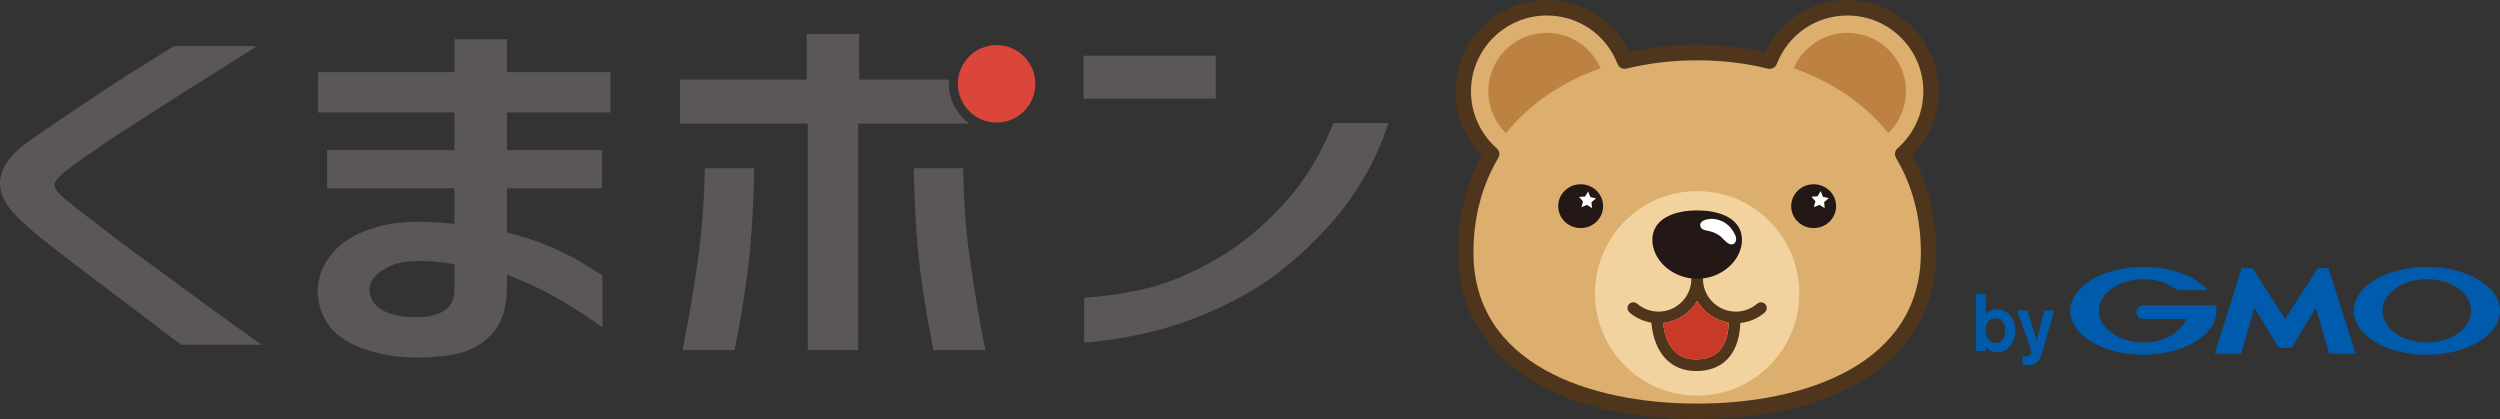 <?xml version="1.0" encoding="UTF-8"?>
<svg id="_レイヤー_2" data-name="レイヤー 2" xmlns="http://www.w3.org/2000/svg" viewBox="0 0 290 48.615">
  <rect x="0" y="0" width="290" height="48.615" fill="#333333" stroke="none"/>
  <defs>
    <style>
      .cls-1 {
        fill: #005bac;
      }

      .cls-2 {
        fill: #fff;
      }

      .cls-3 {
        fill: #f2d3a0;
      }

      .cls-4 {
        fill: #bd8142;
      }

      .cls-5 {
        fill: #dcaf6e;
      }

      .cls-6 {
        fill: #c93928;
      }

      .cls-7 {
        fill: #da473a;
      }

      .cls-8 {
        fill: #231815;
      }

      .cls-9 {
        fill: #5b5658;
      }

      .cls-10 {
        fill: #4e351b;
      }
    </style>
  </defs>
  <g id="_レイヤー_1-2" data-name="レイヤー 1">
    <g>
      <g>
        <path class="cls-9" d="m20.159,5.353h9.662c-1.109.677-2.831,1.786-5.17,3.262-2.399,1.476-4.8,3.015-7.199,4.554-2.401,1.539-4.493,2.892-6.279,4.122-1.784,1.231-2.829,1.969-3.259,2.338-1.109.801-1.601,1.415-1.601,1.847s.616,1.17,1.847,2.092c.491.432,1.6,1.292,3.323,2.585,1.722,1.353,3.752,2.892,6.154,4.615,2.399,1.784,4.8,3.508,7.138,5.231,2.401,1.723,4.247,3.076,5.6,3.999h-9.355c-8.184-6.152-13.105-9.907-14.768-11.199-1.662-1.293-2.77-2.216-3.262-2.707C.775,24.185-.209,22.462.037,20.8c.246-1.661,1.414-3.139,3.506-4.553.555-.433,2.218-1.539,4.862-3.323,2.646-1.786,4.8-3.201,6.399-4.246,1.662-.987,3.447-2.155,5.355-3.325"/>
        <path class="cls-9" d="m37.944,17.415h14.768v-4.37h-15.816v-4.678h15.816v-3.816h6.093v3.816h12.001v4.678h-12.001v4.37h11.014v4.431h-11.014v5.108c2.091.554,3.999,1.17,5.722,1.969,1.723.799,3.078,1.539,4.061,2.216.985.676,1.415.862,1.293.615v6.216c-3.939-2.832-7.632-4.862-11.077-6.094v1.786c-.063,2.153-.616,3.814-1.661,4.984-1.046,1.17-2.34,1.97-3.938,2.338-1.539.369-3.201.493-4.862.493-2.092,0-4.061-.308-5.908-.923s-3.201-1.476-4.122-2.584c-.863-1.109-1.354-2.401-1.478-3.938,0-1.847.615-3.509,1.908-4.864,1.231-1.415,3.078-2.338,5.416-2.953,2.338-.616,5.17-.616,8.553-.247v-4.122h-14.768v-4.431Zm10.4,19.384c1.107,0,2.091-.185,2.954-.615.799-.433,1.29-1.109,1.414-2.153v-3.386c-3.383-.554-5.846-.491-7.385.185-1.537.677-2.399,1.6-2.462,2.707,0,.985.43,1.784,1.354,2.34.923.615,2.277.923,4.124.923"/>
        <path class="cls-9" d="m110.066,9.723v-.493h-10.398V3.938h-6.093v5.292h-14.708v5.108h14.832v26.278h5.846V14.338h12.922c-1.415-.984-2.401-2.707-2.401-4.615"/>
        <path class="cls-9" d="m80.898,30.585c-.493,3.508-1.109,6.831-1.723,10.031h6.03c.555-2.77,1.109-5.847,1.539-9.293.43-3.445.676-7.385.738-11.815h-5.724c-.061,3.877-.369,7.569-.86,11.077"/>
        <path class="cls-9" d="m111.728,19.508h-5.724c.063,4.429.308,8.368.738,11.815.432,3.445.985,6.521,1.539,9.293h6.03c-.676-3.201-1.229-6.523-1.723-10.031-.552-3.508-.799-7.2-.86-11.077"/>
        <path class="cls-9" d="m125.697,6.461h15.323v4.986h-15.323v-4.986Zm35.385,7.754c-1.478,4.554-3.877,8.615-7.016,12.061-3.2,3.509-6.462,6.154-9.846,8.001-3.384,1.845-6.584,3.139-9.601,3.938-3.014.801-5.969,1.293-8.861,1.539v-5.231c2.34-.124,4.8-.491,7.386-1.107,2.523-.615,5.23-1.784,7.999-3.384,2.768-1.6,5.353-3.755,7.693-6.277,2.338-2.523,4.307-5.661,5.846-9.477h6.399v-.061Z"/>
        <path class="cls-7" d="m115.605,5.231c2.481,0,4.491,2.01,4.491,4.492s-2.01,4.493-4.491,4.493-4.492-2.012-4.492-4.493,2.01-4.492,4.492-4.492"/>
        <g>
          <path class="cls-10" d="m196.87,48.615h0c-17.116,0-27.749-7.4-27.749-19.311,0-4.125.931-7.911,2.77-11.267-1.952-1.977-3.058-4.649-3.058-7.442,0-5.842,4.753-10.596,10.596-10.596,4.14,0,7.815,2.345,9.567,6.04,2.511-.558,5.156-.841,7.873-.841s5.363.283,7.874.841c1.752-3.695,5.426-6.04,9.567-6.04,5.842,0,10.595,4.753,10.595,10.596,0,2.793-1.106,5.465-3.058,7.442,1.839,3.355,2.77,7.141,2.77,11.267,0,11.91-10.632,19.31-27.748,19.311ZM179.43,1.796c-4.852,0-8.799,3.948-8.799,8.799,0,2.523,1.088,4.928,2.984,6.601.323.284.399.759.18,1.13-1.909,3.228-2.876,6.921-2.876,10.978,0,12.912,13.406,17.513,25.952,17.514,12.546,0,25.951-4.601,25.951-17.514,0-4.057-.967-7.751-2.876-10.978-.219-.371-.144-.846.179-1.13,1.897-1.673,2.985-4.078,2.985-6.601,0-4.852-3.947-8.799-8.799-8.799-3.658,0-6.877,2.204-8.203,5.614-.164.422-.615.655-1.052.546-2.59-.637-5.344-.961-8.186-.961s-5.596.324-8.185.961c-.439.109-.888-.125-1.052-.546-1.326-3.409-4.546-5.614-8.203-5.614Z"/>
          <path class="cls-5" d="m220.125,17.197c1.897-1.673,2.985-4.078,2.985-6.601,0-4.852-3.947-8.799-8.799-8.799-3.658,0-6.877,2.204-8.203,5.614-.164.422-.615.655-1.052.546-2.59-.637-5.344-.961-8.186-.961s-5.596.324-8.185.961c-.439.109-.888-.125-1.052-.546-1.326-3.409-4.546-5.614-8.203-5.614-4.852,0-8.799,3.948-8.799,8.799,0,2.523,1.088,4.928,2.984,6.601.323.284.399.759.18,1.13-1.909,3.228-2.876,6.921-2.876,10.978,0,12.912,13.406,17.513,25.952,17.514,12.546,0,25.951-4.601,25.951-17.514,0-4.057-.967-7.751-2.876-10.978-.219-.371-.144-.846.179-1.13Z"/>
          <path class="cls-3" d="m208.715,34.032c0,6.55-5.303,11.861-11.845,11.86-6.543,0-11.845-5.31-11.845-11.86s5.303-11.859,11.845-11.859c6.542,0,11.845,5.309,11.845,11.859Z"/>
          <path class="cls-8" d="m185.962,23.915c0,1.404-1.167,2.541-2.606,2.541-1.441,0-2.606-1.137-2.606-2.54,0-1.403,1.166-2.541,2.607-2.541s2.605,1.137,2.605,2.54Z"/>
          <path class="cls-8" d="m212.99,23.915c-.002,1.404-1.167,2.541-2.607,2.541s-2.607-1.138-2.606-2.541c-.001-1.403,1.167-2.54,2.606-2.54,1.44,0,2.606,1.137,2.607,2.54Z"/>
          <polygon class="cls-2" points="184.224 22.212 184.475 22.855 185.147 23.014 184.612 23.452 184.669 24.138 184.087 23.766 183.451 24.032 183.628 23.365 183.176 22.842 183.865 22.801 184.224 22.212"/>
          <polygon class="cls-2" points="211.203 22.167 211.459 22.829 212.15 22.992 211.601 23.438 211.658 24.144 211.063 23.762 210.409 24.034 210.59 23.35 210.127 22.814 210.835 22.773 211.203 22.167"/>
          <path class="cls-10" d="m204.785,35.299c-.244-.282-.668-.313-.95-.07-.681.585-1.549.911-2.448.919l-.156-.005c-.378-.012-.746-.079-1.098-.196-.006-.003-.012-.005-.018-.007-.338-.114-.658-.28-.953-.488-.025-.018-.049-.036-.073-.054-.082-.06-.162-.125-.239-.193-.032-.028-.066-.055-.098-.086-.065-.06-.125-.124-.185-.187-.035-.038-.073-.074-.105-.113-.078-.091-.152-.186-.221-.282-.047-.069-.089-.137-.132-.207-.025-.042-.052-.083-.076-.126-.038-.068-.073-.137-.107-.208-.024-.051-.049-.1-.07-.153-.028-.065-.055-.131-.08-.199-.024-.064-.045-.131-.065-.197-.018-.058-.035-.116-.051-.174-.024-.096-.043-.192-.06-.291-.006-.034-.014-.066-.019-.099-.02-.137-.033-.275-.037-.416.002-.043.006-.086.006-.131,0-.372-.301-.674-.674-.674h-.007s-.008,0-.008,0h0c-.372,0-.674.302-.674.674,0,.045.005.089.007.136-.005.135-.017.271-.036.405-.004.031-.012.062-.017.092-.017.1-.036.201-.061.3-.013.051-.029.101-.044.151-.023.075-.046.151-.073.225-.021.056-.044.112-.067.168-.028.065-.056.128-.088.192-.027.056-.056.111-.085.166-.035.063-.072.125-.111.186-.031.049-.061.098-.094.146-.059.084-.121.165-.187.245-.017.021-.032.042-.048.062-.088.103-.184.201-.284.296-.012.011-.025.021-.037.032-.091.084-.186.164-.286.238-.013.01-.028.02-.041.031-.312.229-.65.406-1.007.529-.025.007-.048.017-.073.026-.167.053-.338.095-.512.125-.036.006-.073.011-.109.017-.179.025-.361.043-.544.043-.913,0-1.796-.327-2.487-.921-.282-.243-.708-.211-.95.071-.242.284-.21.709.071.95.723.622,1.601,1.024,2.532,1.177.322,3.528,2.23,5.617,5.188,5.617,1.527,0,2.749-.465,3.632-1.378,1.173-1.214,1.464-2.959,1.505-4.198,1.042-.107,2.032-.529,2.831-1.217.282-.243.314-.667.071-.95Zm-5.377,5.43c-.619.64-1.515.966-2.662.966-2.834,0-3.634-2.401-3.832-4.225.031-.004.061-.012.093-.015.112-.014.223-.036.334-.056.116-.021.233-.043.348-.073.109-.028.214-.064.321-.1.109-.036.218-.07.325-.115.111-.045.217-.098.324-.153.094-.046.19-.091.283-.144.114-.065.222-.139.33-.214.064-.042.131-.078.193-.124.02-.015.037-.032.056-.047.051-.038.098-.08.148-.121.116-.096.228-.196.334-.3.04-.039.079-.079.118-.12.12-.125.232-.256.338-.391.019-.024.04-.049.059-.073.127-.171.248-.345.353-.528.11.191.235.373.369.548.002.004.004.006.004.006.124.163.256.314.397.459.032.032.064.064.097.097.111.109.227.213.349.312.053.044.105.088.16.128.034.026.065.055.101.08.071.051.146.092.219.139.075.049.149.099.228.145.103.058.21.108.317.161.088.043.173.089.264.126.086.036.174.061.261.093.246.087.498.155.76.206.048.009.094.024.143.031-.032,1.009-.255,2.395-1.129,3.3Z"/>
          <path class="cls-6" d="m199.634,37.192c-.087-.032-.176-.057-.261-.093-.091-.037-.176-.083-.264-.126-.107-.052-.214-.103-.317-.161-.078-.046-.152-.097-.228-.145-.073-.047-.148-.088-.219-.139-.035-.025-.066-.054-.101-.08-.055-.041-.107-.084-.16-.128-.122-.099-.238-.203-.349-.312-.033-.032-.065-.064-.097-.097-.141-.145-.272-.296-.394-.456,0,0-.005-.005-.007-.009-.133-.175-.259-.357-.369-.548-.105.183-.225.358-.353.528-.019.024-.039.049-.059.073-.106.135-.219.266-.338.391-.039.042-.078.081-.118.12-.107.104-.219.204-.334.3-.049.041-.097.083-.148.121-.019.015-.036.032-.056.047-.061.046-.129.081-.193.124-.108.075-.216.149-.33.214-.093.052-.189.098-.283.144-.107.054-.213.107-.324.153-.107.044-.217.079-.325.115-.107.036-.212.072-.321.1-.115.03-.231.052-.348.073-.111.02-.221.042-.334.056-.031.004-.061.012-.093.015.198,1.823.998,4.225,3.832,4.225,1.147,0,2.044-.326,2.662-.966.874-.905,1.097-2.291,1.129-3.3-.049-.007-.095-.022-.143-.031-.261-.051-.514-.119-.76-.206Z"/>
          <path class="cls-8" d="m202.068,27.825c.001,2.341-2.327,4.513-5.198,4.514-2.872,0-5.198-2.173-5.198-4.514,0-2.341,2.326-3.416,5.198-3.416s5.199,1.075,5.198,3.416Z"/>
          <path class="cls-2" d="m197.226,26.092c0-.604,1.33-.996,2.539-.426.754.355,1.222.947,1.555,1.685.13.287.096.774-.214.937-.604.317-1.209-.647-1.613-.935-.364-.258-.772-.435-1.203-.544-.423-.107-1.064-.131-1.064-.717Z"/>
          <path class="cls-4" d="m179.43,3.811c-3.741,0-6.785,3.044-6.785,6.784,0,1.899.787,3.618,2.051,4.85,2.717-3.39,6.489-5.948,10.967-7.523-1.039-2.415-3.442-4.111-6.234-4.111Z"/>
          <path class="cls-4" d="m221.094,10.596c0-3.741-3.043-6.784-6.784-6.784-2.793,0-5.195,1.696-6.234,4.111,4.478,1.575,8.25,4.134,10.968,7.523,1.263-1.232,2.05-2.951,2.05-4.85Z"/>
        </g>
      </g>
      <g>
        <g>
          <path class="cls-1" d="m232.612,38.34c-.019.622-.292,1.46-1.121,1.46-.094,0-.856,0-1.082-.895-.038-.112-.075-.31-.075-.602,0-1.007.603-1.394,1.111-1.394.611,0,1.195.5,1.167,1.431Zm-3.379-4.255v6.646h1.12v-.489c.244.282.668.631,1.289.631,1.12,0,2.137-.979,2.137-2.514,0-1.497-.998-2.476-2.062-2.476-.518,0-.988.188-1.365.537v-2.335h-1.12Z"/>
          <path class="cls-1" d="m238.298,36.024l-1.195,4.104-.264.885c-.32.988-.668,1.337-1.544,1.337-.367,0-.546-.038-.677-.057v-.988c.103.018.188.028.301.028.085,0,.33,0,.509-.123.131-.085.263-.292.263-.386l-1.703-4.801h1.214l1.045,3.511.894-3.511h1.157Z"/>
        </g>
        <g>
          <path class="cls-1" d="m265.074,40.35h.676c.034,0,.077-.024.095-.053l2.798-4.58,1.521,5.24c.009.033.045.06.08.06h2.936c.034,0,.054-.027.044-.059l-3.097-9.805c-.01-.032-.047-.06-.081-.06h-1.103c-.034,0-.077.024-.096.053l-3.772,5.849-3.772-5.849c-.019-.029-.062-.053-.096-.053h-1.103c-.034,0-.071.027-.081.06l-3.097,9.805c-.01.033.009.059.044.059h2.937c.034,0,.07-.027.079-.06l1.522-5.24,2.797,4.58c.018.029.061.053.095.053h.676Z"/>
          <path class="cls-1" d="m257.057,35.466s0-.001,0-.002c-.006-.028-.031-.049-.061-.049h-8.366c-.442,0-.801.359-.801.801s.359.801.801.801h4.971c-.592,1.564-2.593,2.715-4.971,2.715-2.844,0-5.149-1.646-5.149-3.677s2.305-3.677,5.149-3.677c1.553,0,2.946.492,3.89,1.268.004.003.007.005.01.008.01.006.022.01.034.01h3.419c.034,0,.062-.028.062-.062,0-.015-.006-.029-.015-.04-.002-.002-.004-.004-.006-.006-1.455-1.55-4.221-2.597-7.395-2.597-4.685,0-8.483,2.281-8.483,5.095s3.798,5.096,8.483,5.096,8.484-2.281,8.484-5.096c0-.199-.02-.396-.057-.589Z"/>
          <path class="cls-1" d="m281.517,30.96c-4.686,0-8.483,2.281-8.483,5.095s3.798,5.096,8.483,5.096,8.483-2.281,8.483-5.096-3.798-5.095-8.483-5.095Zm0,8.772c-2.844,0-5.15-1.646-5.15-3.677s2.306-3.677,5.15-3.677,5.149,1.646,5.149,3.677-2.306,3.677-5.149,3.677Z"/>
        </g>
      </g>
    </g>
  </g>
</svg>